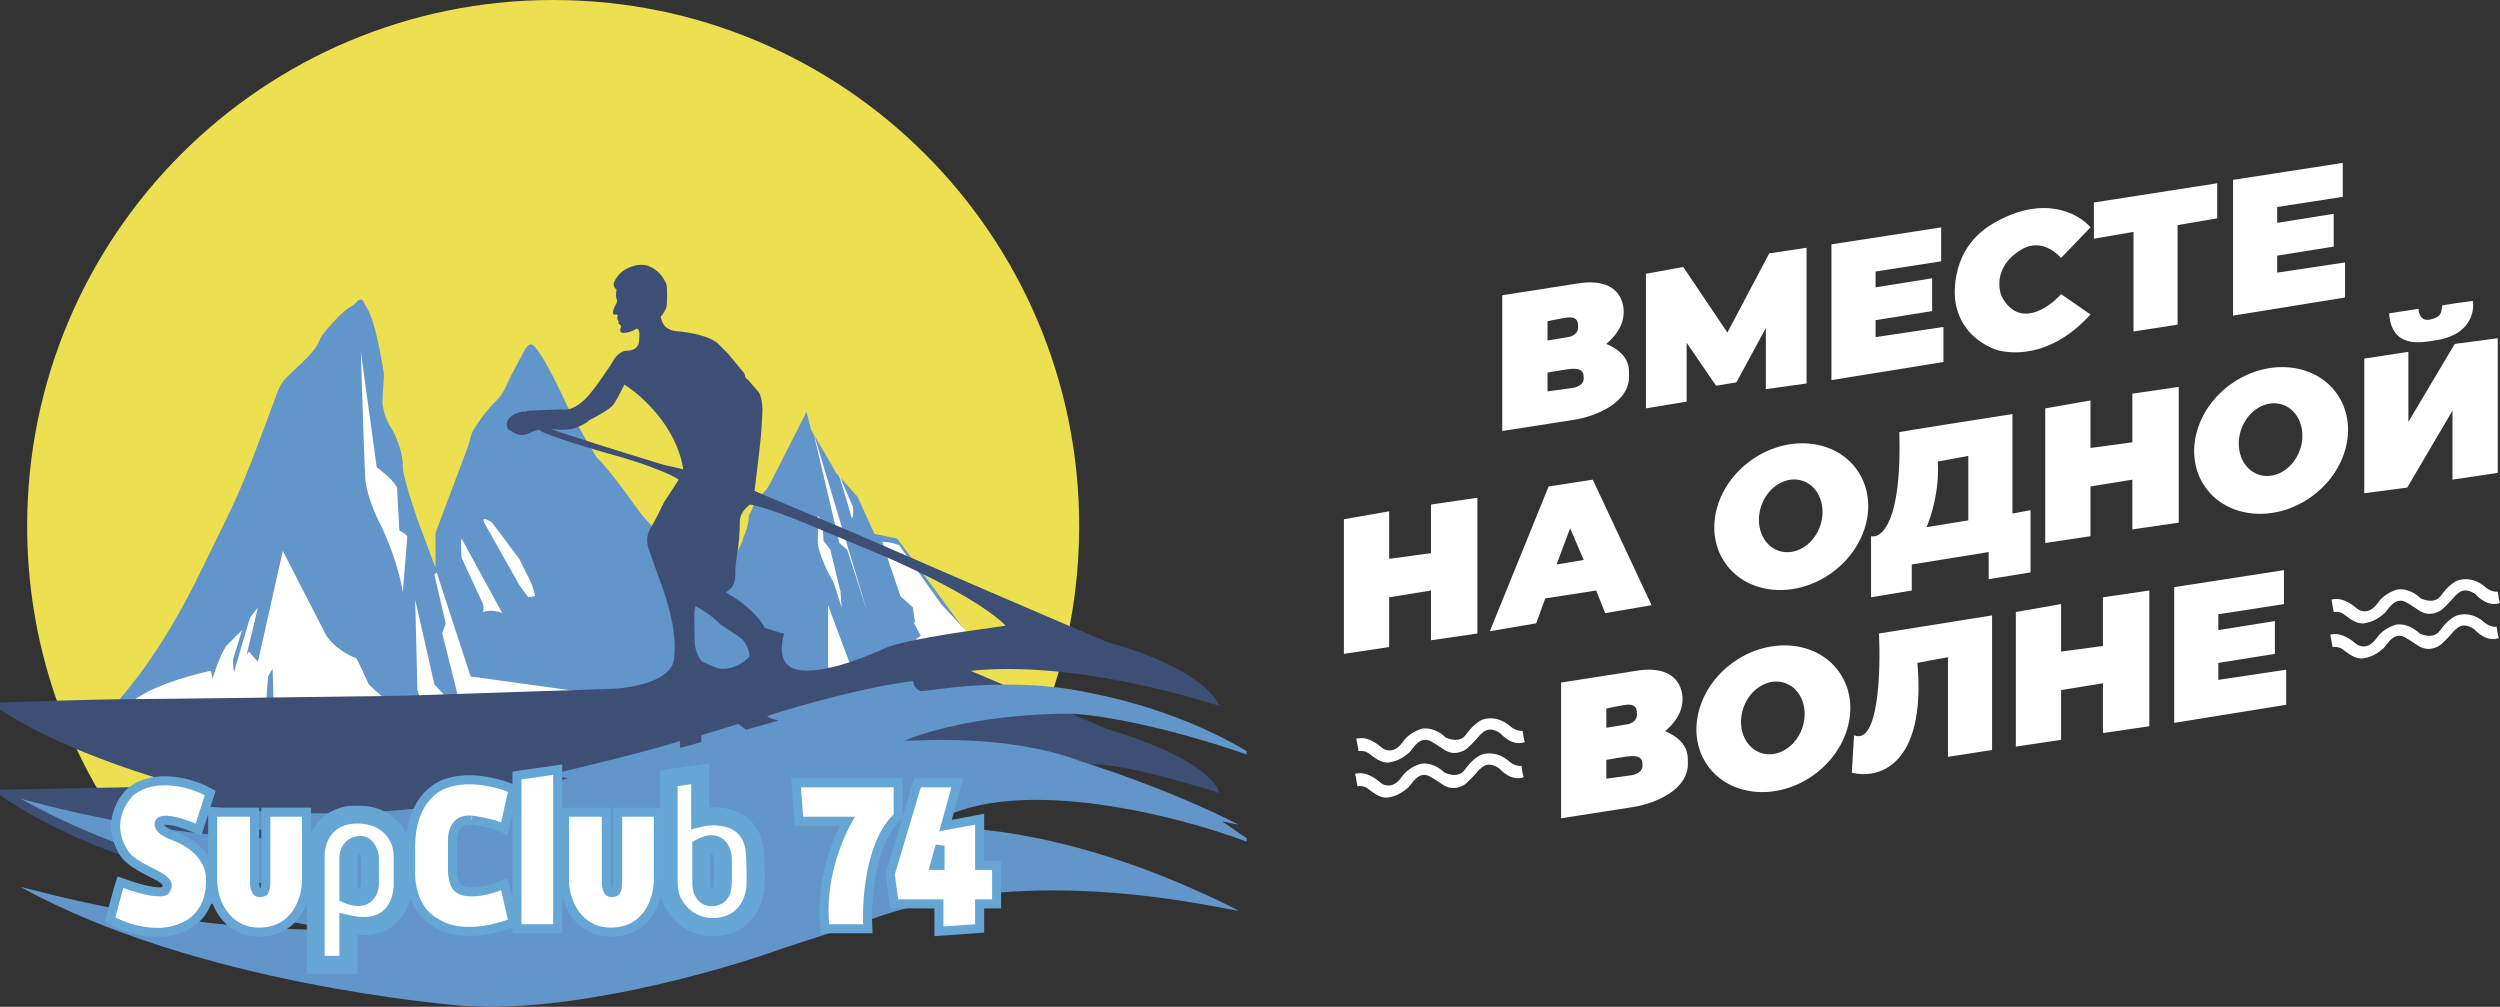 <?xml version="1.0" encoding="UTF-8"?> <svg xmlns="http://www.w3.org/2000/svg" width="1105" height="445" viewBox="0 0 1105 445" fill="none"><rect x="0" y="0" width="1105" height="445" fill="#333333" stroke="none"/> <path fill-rule="evenodd" clip-rule="evenodd" d="M447.865 345.277C466.428 311.876 477 273.422 477 232.5C477 104.094 372.906 0 244.5 0C116.094 0 12 104.094 12 232.5C12 282.874 28.02 329.506 55.243 367.579L427.5 342.5L447.865 345.277Z" fill="#ECDF50"></path> <path d="M52.5 309.5C51.3 311.1 49 321.5 48 326.5C188.8 359.7 360 335.667 428 319.5L411.5 296.5L427.5 280L396.5 238L386.5 236L379 219.5C376 216.167 369.9 209.4 369.5 209C368.3 206.6 361.667 195.333 358.5 190L356.5 182C352 190.833 342.5 209.5 340.5 213.5C338 218.5 335 219.5 333.5 220.5C333.5 223.5 331.5 227 331 228C331 232 329 237 328.5 237.5C328.5 239.5 326 243.5 325.5 244C325.1 248 323.333 251.667 322.5 253C316.667 250 304.7 243.8 303.5 243C288.5 237 280.5 223 276 217C271.5 211 265.5 203.5 264.5 203C262.5 201 252 182 251 180C241.5 159.5 237.5 154 235.5 152.5C233.9 151.3 232.167 154 231.5 155.5C229.5 159.167 225.2 167.2 224 170C222.5 173.5 221 175.5 219.5 177C215.5 180.5 210 188.5 209 190.5C208.2 192.1 207.333 195.5 207 197L192.5 235.5V251C190.333 245.167 185.8 233 185 231C178 210.5 178 207.5 178 205.5C178 199.5 175 192.5 172.5 188.5C170 184.5 169.5 181 169 178.5C169.5 167 170 165.5 169.5 164C165 137 162 136.5 161 134C160 131.5 159 132.5 158 133C157.5 134 156 135 153.5 136.5C151 138 143.5 146.5 142.5 148C141.5 149.5 140.5 152 140 153C136.5 158 130.5 163 127 166.5C123.5 170 123 172.5 122 175C104.5 222.5 105.5 218 88 254C70.5 290 54 307.5 52.5 309.5Z" fill="#6295CA"></path> <path d="M166.5 206.5L159.5 155.5C160 172.167 161.1 206.8 161.5 212C162 218.5 166.5 229 167.5 230.5C174.7 244.9 177.5 257.5 178 262C178.667 254.167 180 238.2 180 237C179.6 236.2 177.5 235 176.5 234.5C176.167 228.5 175.5 216.3 175.5 215.5C173.9 212.3 168.833 208.167 166.5 206.5Z" fill="white"></path> <path d="M93 296.5C64.6 302.9 55.167 311.5 54 315L117.5 312L118.5 299L120.5 295.5L121 313C137.333 312 170.2 309.9 171 309.5C167.4 306.7 164.167 303.667 163 302.5C161.333 298.833 157.9 291.4 157.5 291C149.5 287.8 145.167 282.667 144 280.5L125 243.5L114 292.5L110 288L109 289.5L114 268.5L110.5 273C108.167 280.833 103.5 296.6 103.5 297C103.1 296.2 103 293 103 291.5L107 278.5L100 285.5C96.8 290.7 94.667 297.333 94 300C93.833 299 93.4 296.9 93 296.5Z" fill="white"></path> <path d="M184.5 305L183.5 265L192 302.5L198.5 309.5H186L184.5 305Z" fill="white"></path> <path d="M208 299L193 253L192 254L197 275.5L195.5 280L203.5 312L269.5 307.5L208 299Z" fill="white"></path> <path d="M222 271L204 238C203.6 239.2 203.833 244.167 204 246.5L213.5 267C213.667 267.667 213.9 269.3 213.5 270.5C217.1 269.3 220.667 270.333 222 271Z" fill="white"></path> <path d="M229.5 258.5L214 231C212.8 228.2 215.833 229.833 217.5 231L229.5 247L234 256C235.6 259.2 236.333 262.333 236.5 263.5L233.5 264L229.5 258.5Z" fill="white"></path> <path d="M371 240L359.5 191L383.5 271L374.5 243L371 240Z" fill="white"></path> <path d="M363.5 231L361.5 228V240.5C362.3 246.1 366.5 254.167 368.5 257.5L372 268.5L371.5 261.5L367 243L364 239L363.5 231Z" fill="white"></path> <path d="M377 297L366 267.5V294.5L372 310V302.5L377 297Z" fill="white"></path> <path d="M398 302L396 294.5L401.5 288L405.5 282L407 281L403.5 274.5L404.5 275.5L403.5 268.5L398 263.5C395.333 255.667 390 239.9 390 239.5C393.2 239.5 396.333 240.5 397.5 241L416 267L428 280L434.5 290.5L408.5 295L413.5 302.5L400 304L398 302Z" fill="white"></path> <path d="M377 224L370.5 209C372.5 215.5 376.5 228.6 376.5 229C377.3 228.6 377.167 225.5 377 224Z" fill="white"></path> <path fill-rule="evenodd" clip-rule="evenodd" d="M0 313.5V310.5C14.5 310 46.5 309 58.5 309C70.5 309 143.833 308 179 307.5L269 304.5C278.5 304.333 297.6 301.3 298 290.5C298 290.273 298.026 289.949 298.06 289.522C298.325 286.189 299.092 276.559 292 257.5C290.8 254.3 287.833 245.833 286.5 242C286 240.5 285.5 236.7 287.5 233.5C289.5 230.3 292.333 224.5 293.5 222L300 212C297.667 210.333 288.2 205.7 269 200.5C267 200 239.5 192 238.5 190C237.5 190 235.5 190.5 234 191.5C233 192 230 193 227.5 191.5C227 191.25 226.625 191 226.25 190.75C225.875 190.5 225.5 190.25 225 190C224.5 190 222.5 186.5 226 184C226.5 183.5 230 181.5 232 182C232.5 182 232.75 181.875 233 181.75C233.25 181.625 233.5 181.5 234 181.5C234.366 181.5 235.938 181.433 237.931 181.348C241.383 181.201 246.098 181 248 181C248.085 181 248.202 181.011 248.351 181.025C249.949 181.172 255.137 181.65 262 172.5C263 171.5 270 161.5 271 159.5C271.5 158.5 274 155 277 155C278 155 282.5 155 282.5 150C282.5 149.915 282.514 149.757 282.534 149.549C282.627 148.536 282.83 146.33 282 145.5C281.6 145.1 281.167 145.333 281 145.5C280.5 145.833 279 146.6 277 147C276.935 147 276.82 147.017 276.671 147.038C275.676 147.184 273.195 147.546 274.5 144.5C274.5 144.287 274.5 144.165 274.462 144.057C274.41 143.91 274.288 143.787 274 143.5C273.89 143.39 273.781 143.305 273.682 143.228L273.682 143.227C273.329 142.952 273.11 142.781 273.5 142C273.167 141.833 272.6 141.1 273 139.5C273 139.333 272.9 139 272.5 139C272.427 139 272.333 139.011 272.228 139.022C271.606 139.093 270.573 139.209 271 137.5C271.4 135.9 272.167 134.5 272.5 134C272.667 133.667 272.9 132.8 272.5 132C272.1 131.2 272.333 129 272.5 128C271.833 127.5 270.7 126.1 271.5 124.5C272.5 122.5 274 120.5 276.5 119C276.55 118.975 276.61 118.944 276.678 118.91C277.954 118.258 282.227 116.076 286.5 117.5C286.595 117.547 286.72 117.603 286.873 117.672C288.333 118.324 292.236 120.068 294.5 125.5C295 126.5 295 134.5 294.5 136C294.407 136.186 294.314 136.39 294.214 136.607C293.779 137.558 293.221 138.779 292 140C292.091 140.091 292.148 140.346 292.23 140.705C292.598 142.33 293.45 146.091 300 146.5C304.5 146.833 314.4 148.5 318 152.5L321.5 156L329 165L329.5 167C330 167.333 331.2 168.3 332 169.5C332.4 169.9 334.5 172.333 335.5 173.5C336 174.333 337 177.1 337 181.5C337 182 336.5 192.5 336 196C336 196.4 334.333 210.167 333.5 217L378.5 236L428 257.5L471 276L490 284C503.667 287.5 532.6 298 539 312C538.856 311.964 538.416 311.827 537.703 311.607C528.505 308.755 474.015 291.859 429 296.5C431 297.3 470.5 314.167 490 322.5C504.5 326.5 534.6 337.7 539 350.5C536 349.5 485 333.5 478.5 339C476.9 339.4 392.167 344.833 350 347.5L269 358.5L187 382L146 395C119 395.167 52 386.7 0 351.5V349L82 347.5C64.667 343 24 329.9 0 313.5ZM243.5 189.5C246 190 252 190.5 256 188.5C260 186.5 260.333 186 260 186C263 184.5 269.4 181 271 179C271.8 178.2 274.667 172.667 276 170C283.5 174.667 299.2 188.7 302 207.5C300.8 207.1 295.833 206 293.5 205.5C278.167 200.833 246.7 191.1 243.5 189.5ZM356.5 231.5C342.1 225.5 333.833 223.333 331.5 223C327.5 226 327 229 327 230.5C327 236.5 326.333 241.667 326 243.5C325.667 245.667 325 250.5 325 252.5C325.366 258.36 323.318 259.928 321.999 260.937C321.518 261.305 321.134 261.599 321 262C331.8 268 336.833 274.833 338 277.5C340.5 278.333 345.7 280 346.5 280C343.84 290.639 347.469 293.418 349.023 294.608C349.222 294.76 349.387 294.887 349.5 295C359.807 299.929 382.163 290.4 387.771 288.01L387.771 288.009C388.42 287.733 388.844 287.552 389 287.5C396.342 283.249 424.887 279.297 437.939 277.491L437.94 277.49C441.776 276.959 444.273 276.614 444.5 276.5C433.3 265.3 403.5 251.167 390 245.5C384.833 243.333 370.9 237.5 356.5 231.5ZM307.5 268C309.333 268.833 314.1 271.6 318.5 276C319.202 276.526 320.395 277.298 321.736 278.166C324.217 279.771 327.202 281.702 328.5 283C330 285 332 289 331 290.5C330 291.5 325 296.5 317.5 295.5C316.3 295.1 312.333 293.333 310.5 292.5C309.333 291.5 307 288.1 307 282.5C307 280.614 306.964 278.8 306.93 277.128C306.839 272.593 306.769 269.096 307.5 268Z" fill="#3D4F75"></path> <path d="M251.044 343.989C181.351 365.983 105.851 359.818 76.812 353.986C108.985 367.983 133.734 369.982 139.179 370.982C73.347 371.982 13.455 353.986 9 352.987C72.852 388.478 138.189 393.976 144.624 393.976C125.815 401.474 82.257 393.976 76.812 392.976C91.661 401.974 140.169 409.472 148.584 410.972C75.327 411.472 14.445 392.976 9 391.977C86.711 434.966 198.576 443.963 203.031 444.463C250.945 448.462 318.691 429.134 346.574 418.97C358.454 415.137 382.708 407.273 384.688 406.473C456.954 379.98 541.595 402.474 547.535 402.474C467.349 361.984 415.376 365.983 409.932 365.484C443.986 341.09 518.167 359.652 551 371.982V370.482L540.111 362.984C541.43 363.317 544.763 364.084 547.535 364.484C514.867 347.988 482.198 337.991 477.743 336.491C445.075 323.994 403.497 327.493 399.537 327.493C431.711 314.497 473.289 315.496 474.774 315.496C501.304 317.496 536.646 328.326 551 333.492V331.992C516.847 311.497 479.723 305.999 477.743 305.499C455.964 301.1 430.061 302.666 419.831 303.999C415.871 304.499 407.754 305.499 406.962 305.499C403.497 303.999 403.992 302 403.497 301C376.273 304.499 340.14 315.996 339.15 316.496C339.546 317.296 342.615 318.162 344.1 318.496L329.745 322.495L326.28 319.995L309.946 324.994V327.993C307.141 328.826 301.334 330.492 300.542 330.492V327.493C288.662 331.492 256.984 339.157 242.629 342.489C244.444 342.823 248.668 343.589 251.044 343.989Z" fill="#6295CA"></path> <path d="M85.747 365.853L87.747 366.665L88.405 364.61L92.405 352.11L92.916 350.512L91.431 349.73C88.073 347.963 82.451 345.873 76.324 345.26C70.201 344.648 63.31 345.491 57.751 349.938L57.664 350.007L57.586 350.086L57.585 350.086C57.023 350.648 54.021 353.65 52.307 358.381C50.558 363.21 50.194 369.738 54.808 377.066L54.927 377.256L55.086 377.414C55.099 377.428 55.135 377.467 55.248 377.618C55.267 377.644 55.289 377.675 55.314 377.708C55.412 377.843 55.552 378.033 55.709 378.23C56.134 378.765 56.72 379.398 57.674 380.175C59.531 381.688 62.792 383.753 69.023 386.749C69.254 386.894 69.528 387.047 69.771 387.182C69.793 387.194 69.814 387.206 69.835 387.218C70.175 387.407 70.542 387.613 70.926 387.847C71.706 388.324 72.463 388.867 73.03 389.482C73.591 390.088 73.867 390.657 73.913 391.211C73.955 391.726 73.822 392.531 72.981 393.691C72.928 393.738 72.862 393.782 72.731 393.842C72.463 393.963 71.851 394.161 70.643 394.188C68.187 394.243 63.58 393.584 55.166 390.614L53.246 389.937L52.603 391.868C52.175 393.15 50.05 401.219 49.065 404.995L48.666 406.525L50.062 407.266C52.906 408.777 57.762 410.677 63.275 411.586C68.746 412.488 75.071 412.446 80.745 409.859C81.862 409.464 85.076 408.025 87.954 404.679C90.979 401.161 93.517 395.663 92.999 387.429C92.988 386.566 92.762 383.638 90.724 380.173C88.611 376.582 84.638 372.562 77.294 369.663C77.094 369.571 76.835 369.47 76.62 369.387C76.591 369.375 76.562 369.364 76.535 369.354C76.212 369.228 75.829 369.077 75.403 368.895C74.544 368.528 73.559 368.053 72.672 367.461C70.859 366.252 70.098 365.052 70.39 363.689C70.493 363.478 70.547 363.375 70.688 363.235C70.831 363.091 71.182 362.81 72.041 362.656C73.895 362.323 77.824 362.634 85.747 365.853Z" fill="white" stroke="#65A6D5" stroke-width="4"></path> <path d="M96 359H94V361V389C94 393.858 95.473 399.536 98.757 404.051C102.09 408.634 107.29 412 114.5 412C122.84 412 128.193 408.103 131.376 403.217C134.488 398.439 135.5 392.782 135.5 389V361V359H133.5H119.5H117.5V361V389C117.5 392.265 117.085 393.5 116.724 393.973C116.53 394.226 116.176 394.5 114.5 394.5C113.92 394.5 113.406 394.205 112.966 393.001C112.523 391.788 112.423 390.216 112.496 389.133L112.5 389.067V389V361V359H110.5H96Z" fill="white" stroke="#65A6D5" stroke-width="4"></path> <path d="M251.5 359H249.5V361V389C249.5 393.858 250.973 399.536 254.258 404.051C257.59 408.634 262.79 412 270 412C278.34 412 283.693 408.103 286.876 403.217C289.988 398.439 291 392.782 291 389V361V359H289H275H273V361V389C273 392.265 272.585 393.5 272.224 393.973C272.03 394.226 271.676 394.5 270 394.5C269.42 394.5 268.906 394.205 268.466 393.001C268.023 391.788 267.923 390.216 267.996 389.133L268 389.067V389V361V359H266H251.5Z" fill="white" stroke="#65A6D5" stroke-width="4"></path> <mask id="path-19-outside-1_197_103" maskUnits="userSpaceOnUse" x="135.494" y="356" width="47" height="75" fill="black"> <rect fill="white" x="135.494" y="356" width="47" height="75"></rect> <path fill-rule="evenodd" clip-rule="evenodd" d="M139.5 426.5V378.5C139.333 372.333 142.8 360 158 360C171 360 178 369 178 378.5V390C178.333 398 174 412.9 154 408.5V426.5H139.5ZM154 395.5V379C154 377.167 155.1 373.5 159.5 373.5C162 373.5 163.5 377.5 163.5 379V390C163.667 393.167 162 398.7 154 395.5Z"></path> </mask> <path fill-rule="evenodd" clip-rule="evenodd" d="M139.5 426.5V378.5C139.333 372.333 142.8 360 158 360C171 360 178 369 178 378.5V390C178.333 398 174 412.9 154 408.5V426.5H139.5ZM154 395.5V379C154 377.167 155.1 373.5 159.5 373.5C162 373.5 163.5 377.5 163.5 379V390C163.667 393.167 162 398.7 154 395.5Z" fill="white"></path> <path d="M139.5 378.5H143.5V378.446L143.499 378.392L139.5 378.5ZM139.5 426.5H135.5V430.5H139.5V426.5ZM178 390H174V390.083L174.003 390.167L178 390ZM154 408.5L154.859 404.593L150 403.524V408.5H154ZM154 426.5V430.5H158V426.5H154ZM154 395.5H150V398.208L152.514 399.214L154 395.5ZM163.5 390H159.5V390.105L159.506 390.21L163.5 390ZM135.5 378.5V426.5H143.5V378.5H135.5ZM158 356C149.136 356 143.243 359.685 139.73 364.617C136.37 369.333 135.4 374.867 135.502 378.608L143.499 378.392C143.433 375.966 144.114 372.25 146.245 369.258C148.224 366.482 151.664 364 158 364V356ZM182 378.5C182 372.775 179.889 367.121 175.729 362.885C171.533 358.612 165.471 356 158 356V364C163.529 364 167.467 365.888 170.021 368.49C172.612 371.129 174 374.725 174 378.5H182ZM182 390V378.5H174V390H182ZM153.141 412.407C164.262 414.853 171.977 412.026 176.675 406.488C181.084 401.291 182.189 394.445 181.997 389.833L174.003 390.167C174.145 393.555 173.25 398.159 170.575 401.312C168.19 404.124 163.738 406.547 154.859 404.593L153.141 412.407ZM158 426.5V408.5H150V426.5H158ZM139.5 430.5H154V422.5H139.5V430.5ZM150 379V395.5H158V379H150ZM159.5 369.5C155.996 369.5 153.42 371.049 151.854 373.225C150.434 375.197 150 377.443 150 379H158C158 378.914 158.017 378.711 158.087 378.466C158.155 378.226 158.25 378.034 158.346 377.9C158.432 377.78 158.517 377.709 158.618 377.656C158.716 377.606 158.971 377.5 159.5 377.5V369.5ZM167.5 379C167.5 377.365 166.836 375.301 165.899 373.683C165.047 372.211 163.011 369.5 159.5 369.5V377.5C158.991 377.5 158.693 377.282 158.663 377.257C158.661 377.255 158.79 377.371 158.976 377.692C159.151 377.995 159.301 378.351 159.402 378.681C159.451 378.84 159.48 378.966 159.495 379.047C159.512 379.142 159.5 379.12 159.5 379H167.5ZM167.5 390V379H159.5V390H167.5ZM152.514 399.214C157.306 401.131 161.65 400.921 164.624 397.983C167.183 395.454 167.606 391.905 167.494 389.79L159.506 390.21C159.527 390.624 159.485 391.12 159.361 391.559C159.236 392.002 159.08 392.214 159.001 392.292C158.978 392.315 158.895 392.418 158.515 392.453C158.054 392.495 157.102 392.433 155.486 391.786L152.514 399.214Z" fill="#65A6D5" mask="url(#path-19-outside-1_197_103)"></path> <path d="M220.712 365.338L222.929 366.288L223.452 363.934L226.452 350.434L226.821 348.774L225.243 348.143C221.317 346.573 214.905 344.832 208.285 344.676C201.707 344.52 194.534 345.926 189.571 351.1C189.546 351.126 189.517 351.154 189.486 351.185C188.828 351.836 186.888 353.754 185.093 357.28C183.198 361.001 181.5 366.437 181.5 374V385.967C181.414 388.621 181.85 392.772 183.419 396.877C184.989 400.981 187.765 405.215 192.474 407.72C192.48 407.724 192.487 407.729 192.494 407.733C193.451 408.376 196.331 410.31 201.53 411.22C206.908 412.161 214.625 411.985 225.146 408.393L226.886 407.799L226.44 406.015C226.047 404.442 224.287 396.739 223.45 393.057L222.936 390.796L220.775 391.636C217.904 392.753 213.427 394.006 209.366 394.177C205.122 394.356 202.344 393.347 201.31 391.148L201.299 391.127L201.289 391.106C200.925 390.379 200 388.184 200 384V371.5V371.458L199.998 371.417C199.926 369.69 200.311 367.195 201.558 365.299C202.7 363.563 204.657 362.159 208.319 362.492L208.409 362.5H208.5C208.493 362.5 208.497 362.5 208.514 362.502C208.557 362.506 208.689 362.517 208.942 362.55C209.248 362.591 209.652 362.651 210.135 362.731C211.097 362.89 212.335 363.119 213.653 363.395C216.345 363.959 219.166 364.676 220.712 365.338Z" fill="white" stroke="#65A6D5" stroke-width="4"></path> <path d="M230.217 342.52L228.5 342.765V344.5V408.5V410.5H230.5H244.5H246.5V408.5V342.5V340.194L244.217 340.52L230.217 342.52Z" fill="white" stroke="#65A6D5" stroke-width="4"></path> <mask id="path-23-outside-2_197_103" maskUnits="userSpaceOnUse" x="291.5" y="337" width="47" height="77" fill="black"> <rect fill="white" x="291.5" y="337" width="47" height="77"></rect> <path fill-rule="evenodd" clip-rule="evenodd" d="M295.5 344L309.5 342V361.5C316.5 359.833 331.1 360.2 333.5 375C333.5 375.348 333.561 376.182 333.64 377.269C333.788 379.301 334 382.219 334 384.5V390C334.167 395.667 331.3 407.5 318.5 409.5C315.5 410 304 411 297.5 399C297.471 398.943 297.44 398.881 297.405 398.814C296.834 397.7 295.5 395.101 295.5 388.5V344ZM310 374.5V390.5C310 392.833 311.1 397.3 315.5 396.5C315.649 396.426 315.842 396.373 316.063 396.314C317.327 395.972 319.5 395.384 319.5 389V380C319.5 376.5 317.6 370.5 310 374.5Z"></path> </mask> <path fill-rule="evenodd" clip-rule="evenodd" d="M295.5 344L309.5 342V361.5C316.5 359.833 331.1 360.2 333.5 375C333.5 375.348 333.561 376.182 333.64 377.269C333.788 379.301 334 382.219 334 384.5V390C334.167 395.667 331.3 407.5 318.5 409.5C315.5 410 304 411 297.5 399C297.471 398.943 297.44 398.881 297.405 398.814C296.834 397.7 295.5 395.101 295.5 388.5V344ZM310 374.5V390.5C310 392.833 311.1 397.3 315.5 396.5C315.649 396.426 315.842 396.373 316.063 396.314C317.327 395.972 319.5 395.384 319.5 389V380C319.5 376.5 317.6 370.5 310 374.5Z" fill="white"></path> <path d="M309.5 342H313.5V337.388L308.934 338.04L309.5 342ZM295.5 344L294.934 340.04L291.5 340.531V344H295.5ZM309.5 361.5H305.5V366.564L310.426 365.391L309.5 361.5ZM333.5 375H337.5V374.678L337.448 374.36L333.5 375ZM333.64 377.269L337.629 376.978L337.629 376.978L333.64 377.269ZM334 390H330V390.059L330.002 390.118L334 390ZM318.5 409.5L317.882 405.548L317.862 405.551L317.842 405.554L318.5 409.5ZM297.5 399L293.922 400.789L293.952 400.847L293.983 400.905L297.5 399ZM297.405 398.814L293.846 400.64L293.846 400.64L297.405 398.814ZM310 374.5L308.137 370.96L306 372.085V374.5H310ZM315.5 396.5L316.216 400.436L316.778 400.333L317.289 400.078L315.5 396.5ZM316.063 396.314L317.108 400.175L317.108 400.175L316.063 396.314ZM308.934 338.04L294.934 340.04L296.066 347.96L310.066 345.96L308.934 338.04ZM313.5 361.5V342H305.5V361.5H313.5ZM337.448 374.36C335.994 365.392 330.641 360.489 324.577 358.311C318.815 356.24 312.583 356.654 308.574 357.609L310.426 365.391C313.417 364.679 317.985 364.443 321.873 365.839C325.459 367.128 328.606 369.808 329.552 375.64L337.448 374.36ZM337.629 376.978C337.589 376.429 337.556 375.968 337.532 375.6C337.52 375.417 337.512 375.27 337.506 375.157C337.5 375.033 337.5 374.991 337.5 375H329.5C329.5 375.537 329.579 376.584 329.65 377.559L337.629 376.978ZM338 384.5C338 382.045 337.774 378.972 337.629 376.978L329.65 377.559C329.801 379.631 330 382.393 330 384.5H338ZM338 390V384.5H330V390H338ZM319.118 413.452C326.837 412.246 331.732 407.977 334.563 403.148C337.305 398.471 338.1 393.325 337.998 389.882L330.002 390.118C330.067 392.342 329.512 395.946 327.662 399.102C325.901 402.106 322.963 404.754 317.882 405.548L319.118 413.452ZM293.983 400.905C301.762 415.266 315.699 414.022 319.158 413.446L317.842 405.554C315.301 405.978 306.238 406.734 301.017 397.095L293.983 400.905ZM293.846 400.64C293.883 400.712 293.905 400.754 293.922 400.789L301.078 397.211C301.038 397.132 300.996 397.05 300.964 396.988L293.846 400.64ZM291.5 388.5C291.5 395.783 293.007 399.005 293.846 400.64L300.964 396.988C300.66 396.396 299.5 394.419 299.5 388.5H291.5ZM291.5 344V388.5H299.5V344H291.5ZM314 390.5V374.5H306V390.5H314ZM314.784 392.565C314.389 392.637 314.362 392.549 314.5 392.615C314.61 392.667 314.588 392.707 314.483 392.542C314.369 392.36 314.236 392.051 314.135 391.623C314.037 391.203 314 390.793 314 390.5H306C306 392.111 306.35 394.642 307.717 396.809C308.437 397.951 309.515 399.104 311.069 399.842C312.65 400.592 314.411 400.764 316.216 400.436L314.784 392.565ZM315.018 392.452C314.928 392.477 314.296 392.63 313.711 392.922L317.289 400.078C317.186 400.129 317.104 400.163 317.052 400.183C317.001 400.202 316.966 400.213 316.959 400.216C316.951 400.218 316.957 400.216 316.985 400.208C317.014 400.2 317.049 400.191 317.108 400.175L315.018 392.452ZM315.5 389C315.5 391.862 314.989 392.613 314.994 392.607C315.03 392.556 315.129 392.46 315.254 392.393C315.32 392.358 315.355 392.361 315.018 392.452L317.108 400.175C317.872 399.968 319.952 399.443 321.517 397.238C322.924 395.256 323.5 392.521 323.5 389H315.5ZM315.5 380V389H323.5V380H315.5ZM311.863 378.04C313.375 377.244 314.205 377.162 314.515 377.176C314.716 377.185 314.726 377.22 314.759 377.254C314.869 377.364 315.077 377.661 315.252 378.248C315.423 378.817 315.5 379.456 315.5 380H323.5C323.5 377.839 322.964 374.167 320.441 371.621C319.049 370.218 317.159 369.284 314.866 369.184C312.683 369.088 310.425 369.756 308.137 370.96L311.863 378.04Z" fill="#65A6D5" mask="url(#path-23-outside-2_197_103)"></path> <path d="M354 346H351.84L352.006 348.153L353.006 361.153L353.148 363H355H374.486C369.538 372.003 362.693 389.798 364.509 408.691L364.683 410.5H366.5H381.5H383.589L383.498 408.413C383.254 402.805 383.622 393.648 385.52 384.546C387.434 375.374 390.827 366.63 396.365 361.462L397 360.869V360V348V346H395H354Z" fill="white" stroke="#65A6D5" stroke-width="4"></path> <path d="M407 346H405.51L405.084 347.428L393.584 385.928L393.46 386.342L393.518 386.77L395.018 397.77L395.254 399.5H397H415V409.5V411.648L417.142 411.495L431.142 410.495L433 410.362V408.5V399.5H438.5H440.5V397.5V384.5V382.5H438.5H433V364.5V362.096L430.636 362.533L417.948 364.883L422.429 348.528L423.122 346H420.5H407ZM415.5 373.819V382.5H413.122L415.5 373.819Z" fill="white" stroke="#65A6D5" stroke-width="4"></path> <path fill-rule="evenodd" clip-rule="evenodd" d="M664 190.5V130.5C673.667 129 693.6 125.9 696 125.5C714.817 122.034 716.96 132.789 717.485 135.425L717.5 135.5C718.861 144.123 712.397 149.862 710.443 151.596C710.244 151.773 710.092 151.908 710 152C720.079 156.32 720.022 162.482 720.002 164.738V164.739C720.001 164.833 720 164.92 720 165C721.2 178.2 704.5 184.167 696 185.5L664 190.5ZM684 150.5V142C684.667 141.833 687.1 141.3 691.5 140.5C697 139.5 697.5 142 697.5 144C697.9 147.6 694.667 148.833 693 149L684 150.5ZM684 164.689V173L694.64 171.533C696.61 171.37 700.433 170.165 699.96 166.645C699.96 164.689 699.369 162.245 692.867 163.223C687.665 164.005 684.788 164.526 684 164.689Z" fill="white"></path> <path fill-rule="evenodd" clip-rule="evenodd" d="M690 361.681V301.681C699.667 300.181 719.6 297.081 722 296.681C740.817 293.215 742.96 303.971 743.485 306.607L743.5 306.681C744.861 315.304 738.397 321.043 736.443 322.777C736.244 322.954 736.092 323.089 736 323.181C746.079 327.501 746.022 333.663 746.002 335.92V335.92C746.001 336.014 746 336.101 746 336.181C747.2 349.381 730.5 355.348 722 356.681L690 361.681ZM710 321.681V313.181C710.667 313.015 713.1 312.481 717.5 311.681C723 310.681 723.5 313.181 723.5 315.181C723.9 318.781 720.667 320.015 719 320.181L710 321.681ZM710 335.871V344.181L720.64 342.715C722.61 342.552 726.433 341.346 725.96 337.826C725.96 335.871 725.369 333.426 718.867 334.404C713.665 335.186 710.788 335.708 710 335.871Z" fill="white"></path> <path d="M727.5 121V180.5L745.5 177.5V151.5L758.5 170.5L767.5 169L780.5 145V172L798.5 169.5V109.5L782 112L763.5 147L744 118L727.5 121Z" fill="white"></path> <path d="M809.5 168V108L858 100.5V115.5L829 120V127L854 123V137.5L829 141.5V149L859 144.5V160L809.5 168Z" fill="white"></path> <path d="M987 139.5V79.5L1035.5 72V87L1006.5 91.5V98.5L1031.5 94.5V109L1006.5 113V120.5L1036.5 116V131.5L987 139.5Z" fill="white"></path> <path d="M961 319.5V259.5L1009.5 252V267L980.5 271.5V278.5L1005.5 274.5V289L980.5 293V300.5L1010.5 296V311.5L961 319.5Z" fill="white"></path> <path d="M925.5 105.5V89.5L980 81V96.5L962.5 99.5V143.5L943 146.5V102.5L925.5 105.5Z" fill="white"></path> <path d="M924 100.5L911 114C902.5 105 895 109.5 894 110C880 118 884 130 885 131.5C892.6 145.1 905.5 136.167 911 130C914.833 132.667 922.8 138.2 924 139C903.5 161.5 883.5 155 882 154.5C863 147 864 130 864 128.5C864.5 109 877 101.5 879 100C902.2 85.2 918.667 94.167 924 100.5Z" fill="white"></path> <path d="M594 289V229.5L614 226V247L632.5 244.5V223L653 220V280L632.5 283V261L614 264V286L594 289Z" fill="white"></path> <path d="M904 240V180.5L924 177V198L942.5 195.5V174L963 171V231L942.5 234V212L924 215V237L904 240Z" fill="white"></path> <path d="M891 330V270.5L911 267V288L929.5 285.5V264L950 261V321L929.5 324V302L911 305V327L891 330Z" fill="white"></path> <path fill-rule="evenodd" clip-rule="evenodd" d="M658.5 279L684.5 215L704 212L730 267.5L709.5 271L705.5 261L683 264.5L679 275.5L658.5 279ZM694 233.5L688 249.5L700 247.5L694 233.5Z" fill="white"></path> <path fill-rule="evenodd" clip-rule="evenodd" d="M809.652 253.165C825.619 241.628 830.542 221.173 820.647 207.479C810.751 193.784 789.786 192.036 773.818 203.573C757.851 215.111 752.929 235.565 762.824 249.26C772.719 262.954 793.685 264.703 809.652 253.165ZM804.461 232.594C807.477 224.086 804.119 215.132 796.961 212.594C789.803 210.057 781.555 214.898 778.539 223.406C775.523 231.914 778.881 240.869 786.039 243.406C793.197 245.943 801.445 241.103 804.461 232.594Z" fill="white"></path> <path fill-rule="evenodd" clip-rule="evenodd" d="M801.745 342.483C817.712 330.945 822.635 310.491 812.739 296.796C802.844 283.102 781.879 281.353 765.911 292.89C749.944 304.428 745.022 324.882 754.917 338.577C764.812 352.271 785.778 354.02 801.745 342.483ZM796.554 321.912C799.569 313.403 796.212 304.449 789.054 301.912C781.895 299.374 773.648 304.215 770.632 312.723C767.616 321.232 770.974 330.186 778.132 332.723C785.29 335.26 793.538 330.42 796.554 321.912Z" fill="white"></path> <path fill-rule="evenodd" clip-rule="evenodd" d="M1021.74 219.483C1037.71 207.945 1042.63 187.491 1032.74 173.796C1022.84 160.102 1001.88 158.353 985.911 169.89C969.944 181.428 965.022 201.882 974.917 215.577C984.812 229.271 1005.78 231.02 1021.74 219.483ZM1016.55 198.912C1019.57 190.403 1016.21 181.449 1009.05 178.912C1001.9 176.374 993.648 181.215 990.632 189.723C987.616 198.232 990.974 207.186 998.132 209.723C1005.29 212.26 1013.54 207.42 1016.55 198.912Z" fill="white"></path> <path fill-rule="evenodd" clip-rule="evenodd" d="M827 264V237C831.667 238.167 840.7 230.6 839.5 191C841.1 190.6 873.5 185.5 889.5 183V227L897.5 225.5V253L879 256V244L845 249.5V261L827 264ZM851.5 233C853.5 228.667 857.3 216.8 856.5 204C858.5 203.6 866.333 202.167 870 201.5V230L851.5 233Z" fill="white"></path> <path d="M1045 218V158.5L1064.5 155.5V186.5L1085 152L1104 149.5V209L1084 212V181.5L1064 215.5L1045 218Z" fill="white"></path> <path d="M1069 136.5L1056 138.5C1057 154 1070 151.5 1076 150.5C1091.6 148.5 1093.83 138 1093 133C1089.17 133.5 1081.1 134.6 1079.5 135C1079 139 1078.5 140 1075 141C1070.2 142.6 1069 138.667 1069 136.5Z" fill="white"></path> <path d="M818.5 341.5L819.5 325C830.3 329.4 831.333 296.833 830.5 280L880.5 272V331.5L861 334.5V290.5C857.167 291.167 849.1 292.6 847.5 293C851.5 339 829.833 344.5 818.5 341.5Z" fill="white"></path> <path d="M600.5 332L599.5 326.5C605.5 325 610.5 330.5 611.5 331C616.5 333.5 619.5 328.5 620 328C623 323.5 628.5 322 629 322C634.5 321.5 638.5 325.5 639 326C646 329 648 324.5 648.5 324C651 320.5 654 318.5 655.5 318C662 316 667 320.5 667.5 321C669.9 323 672.167 323.167 673 323C673.167 324.333 673.6 327.2 674 328C668.5 330 664 325 663 324C657.5 320.5 655.5 324 654.5 324.5C651.5 328 648.5 331 647.5 331.5C642 334.5 638.5 331.5 637 330.5C632.5 327.5 631.5 327 630 327C626.5 327 624.5 331 623 332.5C619 336 616.5 336.5 614 337C610.5 337.5 607 334.5 605 333C603.4 331.8 601.333 331.833 600.5 332Z" fill="white"></path> <path d="M1031.5 270.509L1030.5 265.009C1036.5 263.509 1041.5 269.009 1042.5 269.509C1047.5 272.009 1050.5 267.009 1051 266.509C1054 262.009 1059.5 260.509 1060 260.509C1065.5 260.009 1069.5 264.009 1070 264.509C1077 267.509 1079 263.009 1079.5 262.509C1082 259.009 1085 257.009 1086.5 256.509C1093 254.509 1098 259.009 1098.5 259.509C1100.9 261.509 1103.17 261.676 1104 261.509C1104.17 262.843 1104.6 265.709 1105 266.509C1099.5 268.509 1095 263.509 1094 262.509C1088.5 259.009 1086.5 262.509 1085.5 263.009C1082.5 266.509 1079.5 269.509 1078.5 270.009C1073 273.009 1069.5 270.009 1068 269.009C1063.5 266.009 1062.5 265.509 1061 265.509C1057.5 265.509 1055.5 269.509 1054 271.009C1050 274.509 1047.5 275.009 1045 275.509C1041.5 276.009 1038 273.009 1036 271.509C1034.4 270.309 1032.33 270.343 1031.5 270.509Z" fill="white"></path> <path d="M600 347.509L599 342.009C605 340.509 610 346.009 611 346.509C616 349.009 619 344.009 619.5 343.509C622.5 339.009 628 337.509 628.5 337.509C634 337.009 638 341.009 638.5 341.509C645.5 344.509 647.5 340.009 648 339.509C650.5 336.009 653.5 334.009 655 333.509C661.5 331.509 666.5 336.009 667 336.509C669.4 338.509 671.667 338.676 672.5 338.509C672.667 339.843 673.1 342.709 673.5 343.509C668 345.509 663.5 340.509 662.5 339.509C657 336.009 655 339.509 654 340.009C651 343.509 648 346.509 647 347.009C641.5 350.009 638 347.009 636.5 346.009C632 343.009 631 342.509 629.5 342.509C626 342.509 624 346.509 622.5 348.009C618.5 351.509 616 352.009 613.5 352.509C610 353.009 606.5 350.009 604.5 348.509C602.9 347.309 600.833 347.343 600 347.509Z" fill="white"></path> <path d="M1031 286.019L1030 280.519C1036 279.019 1041 284.519 1042 285.019C1047 287.519 1050 282.519 1050.5 282.019C1053.5 277.519 1059 276.019 1059.5 276.019C1065 275.519 1069 279.519 1069.5 280.019C1076.5 283.019 1078.5 278.519 1079 278.019C1081.5 274.519 1084.5 272.519 1086 272.019C1092.5 270.019 1097.5 274.519 1098 275.019C1100.4 277.019 1102.67 277.186 1103.5 277.019C1103.67 278.352 1104.1 281.219 1104.5 282.019C1099 284.019 1094.5 279.019 1093.5 278.019C1088 274.519 1086 278.019 1085 278.519C1082 282.019 1079 285.019 1078 285.519C1072.5 288.519 1069 285.519 1067.5 284.519C1063 281.519 1062 281.019 1060.5 281.019C1057 281.019 1055 285.019 1053.5 286.519C1049.5 290.019 1047 290.519 1044.5 291.019C1041 291.519 1037.5 288.519 1035.5 287.019C1033.9 285.819 1031.83 285.852 1031 286.019Z" fill="white"></path> </svg> 